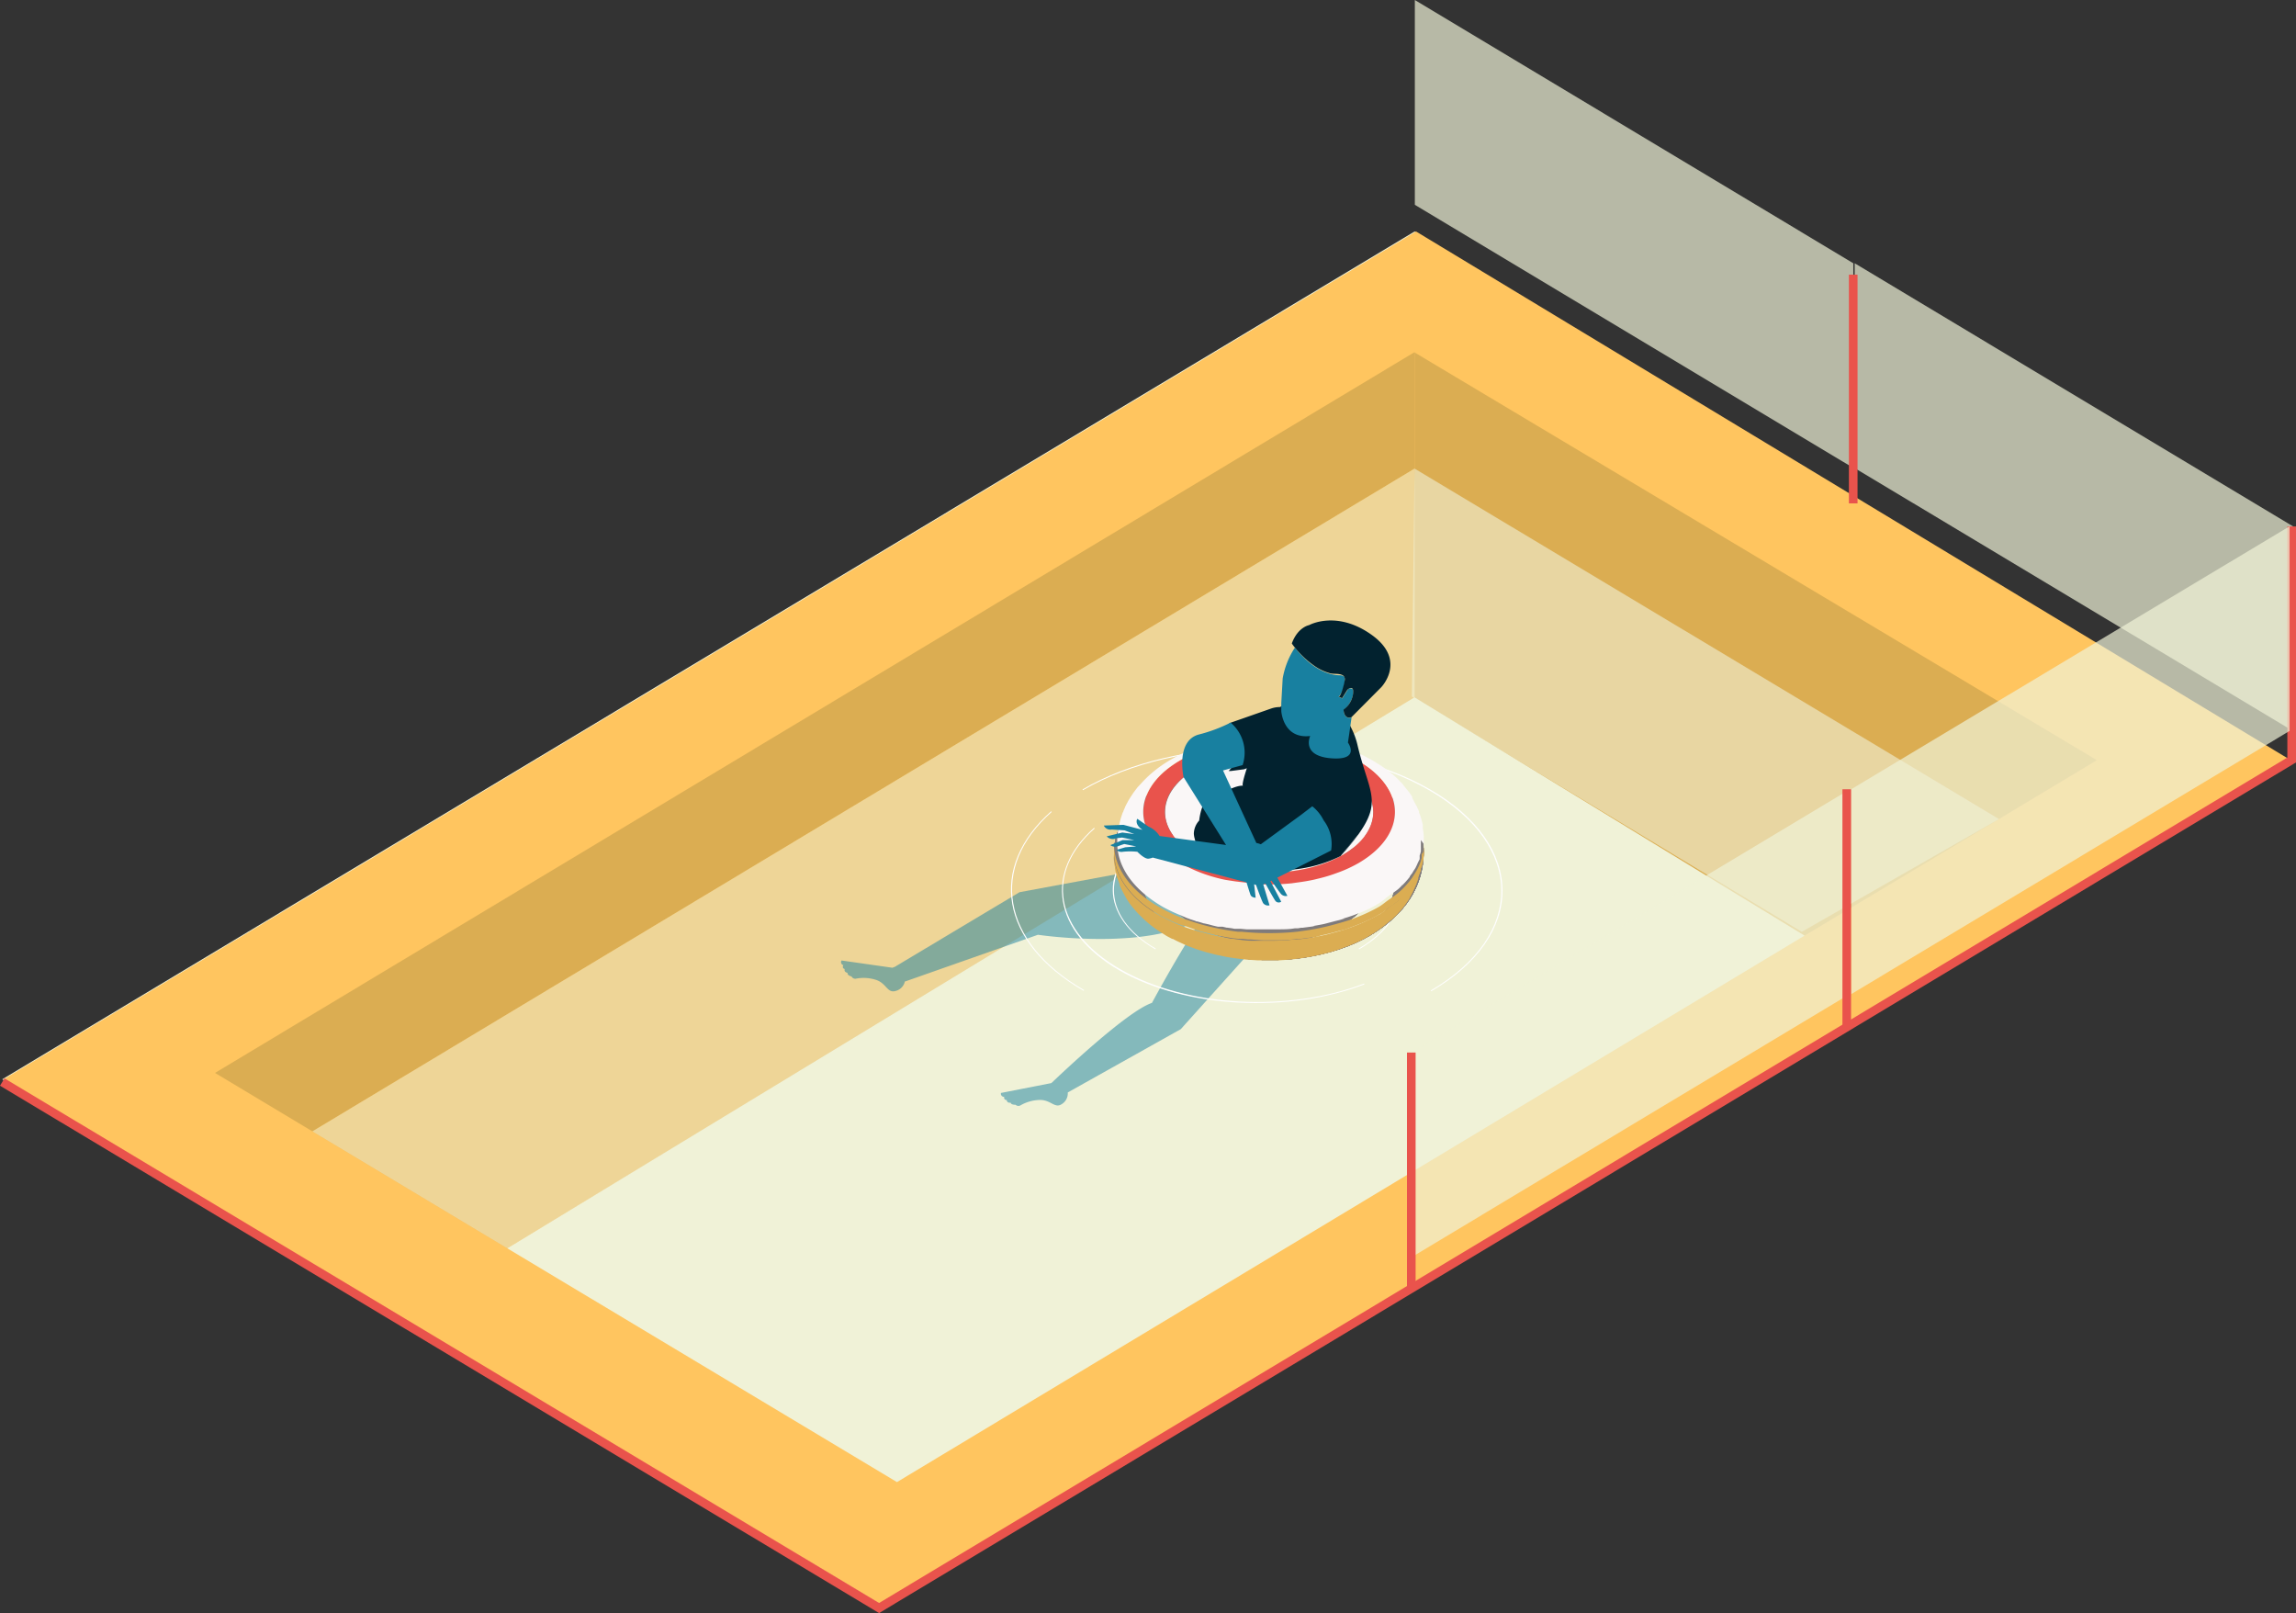 <svg xmlns="http://www.w3.org/2000/svg" xmlns:xlink="http://www.w3.org/1999/xlink" viewBox="0 0 265.96 186.82"><rect x="0" y="0" width="265.96" height="186.82" fill="#333333" stroke="none"/><defs><style>.cls-1{fill:none;}.cls-2,.cls-4{fill:#28cde8;}.cls-13,.cls-3,.cls-33{fill:#1880a0;}.cls-3{opacity:0.14;}.cls-10,.cls-13,.cls-27,.cls-4,.cls-8{opacity:0.5;}.cls-10,.cls-11,.cls-5,.cls-9{fill:#f0f2d7;}.cls-6{fill:#ffc55f;}.cls-7,.cls-8{fill:#dbad52;}.cls-9{opacity:0.6;}.cls-11{opacity:0.7;}.cls-12{fill:#e9534c;}.cls-14{fill:#dcdcdc;stroke:#fff;stroke-miterlimit:10;stroke-width:0.1px;}.cls-15{clip-path:url(#clip-path);}.cls-16{fill:#aba6a6;}.cls-17{fill:#a6a1a1;}.cls-18{fill:#a19c9c;}.cls-19{fill:#9c9898;}.cls-20{fill:#979393;}.cls-21{fill:#928e8e;}.cls-22{fill:#8e8989;}.cls-23{fill:#898585;}.cls-24{fill:#848080;}.cls-25{fill:#7f7b7b;}.cls-26{clip-path:url(#clip-path-2);}.cls-28{clip-path:url(#clip-path-3);}.cls-29{clip-path:url(#clip-path-4);}.cls-30{fill:#b0abab;}.cls-31{fill:#faf7f7;}.cls-32{fill:#02222f;}</style><clipPath id="clip-path"><path class="cls-1" d="M154.07,97.42a15.34,15.34,0,0,0-8.75-1.6c-4,.35-6.6,2-7.08,3h0l0-.23c0,1.3.86,2.61,2.58,3.6,0,2-1.07,4.27-2.38,5-4.74-2.73-4.77-7.17-.06-9.91s12.33-2.71,17.08,0,4.74,7.13,0,9.86-12.35,2.75-17.07,0c1.31-.76,2.37-3,2.38-5a13.55,13.55,0,0,0,12.32,0c1.68-1,2.52-2.25,2.52-3.53l0,.24A4.22,4.22,0,0,0,154.07,97.42Z"/></clipPath><clipPath id="clip-path-2"><path class="cls-1" d="M158.76,108.31c-4,2.42-11.77,4.27-20.21,1.5a16.66,16.66,0,0,1-7-4.54,10.22,10.22,0,0,1-2.5-6.72c0-2.64,1.74-5.28,5.22-7.3,7-4.06,18.33-4,25.36,0,0,2-1.08,4.27-2.38,5-5.71-3.3-14.93-3.31-20.61,0s-5.64,8.65.07,12,14.91,3.3,20.6,0,5.64-8.63-.06-11.92c1.3-.76,2.37-3,2.38-5,3.53,2,5.3,4.71,5.29,7.38C164.88,102.64,162.8,105.89,158.76,108.31Z"/></clipPath><clipPath id="clip-path-3"><path class="cls-2" d="M155.69,98.63l0,.24c-.53-1.08-3.64-3.1-8.79-3.12-4.62,0-8,1.77-8.69,3.06l0-.23c0-1.29.85-2.57,2.54-3.56a13.58,13.58,0,0,1,12.32,0C154.84,96,155.69,97.33,155.69,98.63Z"/></clipPath><clipPath id="clip-path-4"><path class="cls-1" d="M155.69,97.72v.91c0-1.3-.85-2.59-2.56-3.58a13.58,13.58,0,0,0-12.32,0c-1.69,1-2.54,2.27-2.54,3.56v-.91c0-1.29.85-2.58,2.54-3.56a13.58,13.58,0,0,1,12.32,0C154.84,95.12,155.7,96.42,155.69,97.72Z"/></clipPath></defs><title>Asset 17</title><g id="Layer_2" data-name="Layer 2"><g id="windows"><polyline class="cls-3" points="177.32 75.53 178.09 87.64 169.21 101.18 167.13 100.12 172.44 88.62 170.86 80.16"/><polygon class="cls-4" points="231.61 88.09 101.82 165.92 231.57 88.07 231.61 88.09"/><line class="cls-1" x1="163.85" y1="33.94" x2="163.85" y2="33.92"/><line class="cls-1" x1="65.68" y1="126.97" x2="62.36" y2="128.96"/><path class="cls-5" d="M163.86,26.81.26,125l102,61.05L265.46,88.21Zm0,54L56.69,145.36,34.12,131.82l-11.28-6.77,141-84.6,0,0,79,47.34L231.57,94.6,101.82,172.45l106.89-64.53Z"/><polygon class="cls-6" points="265.63 88.21 102.39 186.04 0.43 124.99 164.03 26.81 265.63 88.21"/><polygon class="cls-7" points="163.86 40.82 163.86 54.27 36.19 131.03 24.91 124.26 163.83 40.8 163.86 40.82"/><polygon class="cls-7" points="242.89 88.04 231.55 94.86 209.03 108.36 163.86 81.11 163.86 40.82 242.89 88.04"/><polygon class="cls-8" points="163.86 54.27 163.86 81.11 58.76 144.57 36.19 131.03 163.86 54.27"/><polygon class="cls-5" points="209.03 108.36 103.9 171.65 58.76 144.57 163.85 80.76 209.03 108.36"/><polygon class="cls-9" points="208.71 107.92 163.54 80.67 163.86 54.27 231.55 94.86 208.71 107.92"/><polygon class="cls-10" points="163.86 54.27 163.86 81.11 58.76 144.57 36.19 131.03 163.86 54.27"/><polygon class="cls-11" points="163.89 23.72 163.89 0 214.68 30.49 214.68 54.19 163.89 23.72"/><polygon class="cls-11" points="214.84 54.21 214.84 30.49 265.63 60.97 265.63 84.67 214.84 54.21"/><rect class="cls-12" x="214.17" y="31.81" width="1" height="26.49"/><polygon class="cls-12" points="101.83 186.82 0 125.74 0.52 124.89 101.83 185.65 264.96 87.73 264.96 60.97 265.96 60.97 265.96 88.3 265.71 88.45 101.83 186.82"/><polygon class="cls-11" points="163.48 121.9 163.48 145.62 214.26 115.13 214.26 91.43 163.48 121.9"/><polygon class="cls-11" points="214.43 91.41 214.43 115.14 265.22 84.65 265.22 60.95 214.43 91.41"/><rect class="cls-12" x="162.98" y="121.9" width="1" height="27.34"/><rect class="cls-12" x="213.42" y="91.41" width="1" height="27.69"/><path class="cls-13" d="M140.23,105.47c-5.29,5-20,2.79-20,2.79l-15.44,5.43v.09a1.48,1.48,0,0,1-1.09,1c-.91.23-1-.82-2.12-1.26a4.67,4.67,0,0,0-2.46-.17.47.47,0,0,1-.48-.26c-.56-.14-.46-.42-.46-.42-.47-.1-.33-.44-.33-.44-.37-.1-.16-.45-.16-.45a.36.36,0,0,1-.21-.54l5.89.84.29-.11,14.44-8.64,15.07-2.79Z"/><path class="cls-13" d="M136.78,119.19l-13.09,7.33,0,.08a1.46,1.46,0,0,1-.71,1.28c-.78.51-1.21-.44-2.42-.49a4.66,4.66,0,0,0-2.37.64.48.48,0,0,1-.55-.08c-.57,0-.57-.24-.57-.24-.47.05-.45-.31-.45-.31-.38,0-.3-.37-.3-.37a.36.36,0,0,1-.37-.45l5.83-1.14h0l.09-.08c1-.95,8.66-8.23,11.57-9.21,0,0,3.61-6.74,6.63-11h9.32Z"/><path class="cls-14" d="M121.79,94c-7.24,6.4-5.92,15.12,3.76,20.71C115.81,109.09,114.54,100.41,121.79,94Z"/><path class="cls-14" d="M165.56,91.47c-11.07-6.39-29.15-6.43-40.14,0,11-6.39,29.07-6.43,40.21,0s11.12,16.9.13,23.29C176.75,108.33,176.7,97.9,165.56,91.47Z"/><path class="cls-14" d="M133.85,96.29c-6.51,3.79-6.47,9.87,0,13.61-6.47-3.74-6.58-9.86-.07-13.65s17.08-3.74,23.55,0,6.51,9.91.08,13.65c6.43-3.74,6.39-9.82-.15-13.6S140.28,92.56,133.85,96.29Z"/><path class="cls-14" d="M129.74,112.29c7.71,4.44,19.58,5,28.29,1.67-8.72,3.34-20.66,2.82-28.36-1.63S121,101,126.77,95.91C121,101,122,107.84,129.74,112.29Z"/><g class="cls-15"><path class="cls-16" d="M154.07,97.42a4.8,4.8,0,0,1,1.63,1.4v-.17c0,1.26-.84,2.53-2.52,3.51a13.55,13.55,0,0,1-12.32,0c0,2-1.07,4.27-2.38,5,4.72,2.73,12.36,2.72,17.07,0s4.67-7.14,0-9.86-12.39-2.76-17.08,0-4.68,7.18.06,9.91c1.31-.76,2.37-3,2.38-5-1.72-1-2.59-2.3-2.58-3.6v.15c3.63-3.94,12.09-3.51,15.81-1.31"/><path class="cls-16" d="M140.85,102.18c-1.72-1-2.59-2.3-2.58-3.6v.23h0v0l0-.06.08-.12.12-.15.29-.29.28-.24.8-.54.5-.27.63-.29.62-.23.71-.23.71-.18.75-.16.77-.12.79-.09.8,0,.8,0,.81,0,.8.06.78.08.78.13.74.15.74.2.66.21.68.26.55.25.6.31.39.24.74.57.16.17.24.27.06.08.05.1v0h0v-.24c0,1.28-.84,2.55-2.52,3.53a13.55,13.55,0,0,1-12.32,0c0,2-1.07,4.27-2.38,5,4.72,2.73,12.36,2.72,17.07,0s4.67-7.14,0-9.86-12.39-2.76-17.08,0-4.68,7.18.06,9.91c1.31-.76,2.37-3,2.38-5"/><path class="cls-17" d="M140.85,102.18c-1.72-1-2.59-2.3-2.58-3.6v.23h0v0l0-.06.08-.12.12-.15.29-.29.28-.24.8-.54.5-.27.63-.29.62-.23.71-.23.71-.18.75-.16.77-.12.79-.09.8,0,.8,0,.81,0,.8.06.78.08.78.13.74.15.74.2.66.21.68.26.55.25.6.31.39.24.74.57.16.17.24.27.06.08.05.1v0h0v-.24c0,1.28-.84,2.55-2.52,3.53a13.55,13.55,0,0,1-12.32,0c0,2-1.07,4.27-2.38,5,4.72,2.73,12.36,2.72,17.07,0s4.67-7.14,0-9.86-12.39-2.76-17.08,0-4.68,7.18.06,9.91c1.31-.76,2.37-3,2.38-5"/><path class="cls-18" d="M140.85,102.18c-1.72-1-2.59-2.3-2.58-3.6v.23h0v0l0-.06.08-.12.12-.15.29-.29.28-.24.8-.54.5-.27.63-.29.62-.23.71-.23.71-.18.75-.16.77-.12.79-.09.8,0,.8,0,.81,0,.8.06.78.08.78.13.74.15.74.2.66.21.68.26.55.25.6.31.39.24.74.57.16.17.24.27.06.08.05.1v0h0v-.24c0,1.28-.84,2.55-2.52,3.53a13.55,13.55,0,0,1-12.32,0c0,2-1.07,4.27-2.38,5,4.72,2.73,12.36,2.72,17.07,0s4.67-7.14,0-9.86-12.39-2.76-17.08,0-4.68,7.18.06,9.91c1.31-.76,2.37-3,2.38-5"/><path class="cls-19" d="M140.85,102.18c-1.72-1-2.59-2.3-2.58-3.6v.23h0v0l0-.06.08-.12.12-.15.29-.29.28-.24.8-.54.5-.27.63-.29.62-.23.71-.23.71-.18.75-.16.77-.12.79-.09.8,0,.8,0,.81,0,.8.06.78.08.78.13.74.15.74.2.66.21.68.26.55.25.6.31.39.24.74.57.16.17.24.27.06.08.05.1v0h0v-.24c0,1.28-.84,2.55-2.52,3.53a13.55,13.55,0,0,1-12.32,0c0,2-1.07,4.27-2.38,5,4.72,2.73,12.36,2.72,17.07,0s4.67-7.14,0-9.86-12.39-2.76-17.08,0-4.68,7.18.06,9.91c1.31-.76,2.37-3,2.38-5"/><path class="cls-20" d="M140.85,102.18c-1.72-1-2.59-2.3-2.58-3.6v.23h0v0l0-.06.08-.12.12-.15.29-.29.28-.24.8-.54.5-.27.63-.29.62-.23.71-.23.71-.18.75-.16.77-.12.79-.09.8,0,.8,0,.81,0,.8.06.78.08.78.13.74.15.74.2.66.21.68.26.55.25.6.31.39.24.74.57.16.17.24.27.06.08.05.1v0h0v-.24c0,1.28-.84,2.55-2.52,3.53a13.55,13.55,0,0,1-12.32,0c0,2-1.07,4.27-2.38,5,4.72,2.73,12.36,2.72,17.07,0s4.67-7.14,0-9.86-12.39-2.76-17.08,0-4.68,7.18.06,9.91c1.31-.76,2.37-3,2.38-5"/><path class="cls-21" d="M140.85,102.18c-1.72-1-2.59-2.3-2.58-3.6v.23h0v0l0-.06.08-.12.12-.15.29-.29.28-.24.8-.54.5-.27.63-.29.62-.23.71-.23.71-.18.75-.16.77-.12.79-.09.8,0,.8,0,.81,0,.8.06.78.08.78.13.74.15.74.2.66.21.68.26.55.25.6.31.39.24.74.57.16.17.24.27.06.08.05.1v0h0v-.24c0,1.28-.84,2.55-2.52,3.53a13.55,13.55,0,0,1-12.32,0c0,2-1.07,4.27-2.38,5,4.72,2.73,12.36,2.72,17.07,0s4.67-7.14,0-9.86-12.39-2.76-17.08,0-4.68,7.18.06,9.91c1.31-.76,2.37-3,2.38-5"/><path class="cls-22" d="M140.85,102.18c-1.72-1-2.59-2.3-2.58-3.6v.23h0v0l0-.06.08-.12.12-.15.29-.29.28-.24.8-.54.5-.27.63-.29.62-.23.71-.23.71-.18.75-.16.77-.12.79-.09.8,0,.8,0,.81,0,.8.06.78.08.78.13.74.15.74.2.66.21.68.26.55.25.6.31.39.24.74.57.16.17.24.27.06.08.05.1v0h0v-.24c0,1.28-.84,2.55-2.52,3.53a13.55,13.55,0,0,1-12.32,0c0,2-1.07,4.27-2.38,5,4.72,2.73,12.36,2.72,17.07,0s4.67-7.14,0-9.86-12.39-2.76-17.08,0-4.68,7.18.06,9.91c1.31-.76,2.37-3,2.38-5"/><path class="cls-23" d="M140.85,102.18A4.63,4.63,0,0,1,138.3,99l0-.09v-.13h0v0l0-.06.08-.12.12-.15.29-.29.28-.24.8-.54.5-.27.63-.29.62-.23.71-.23.71-.18.75-.16.77-.12.79-.09.8,0,.8,0,.81,0,.8.06.78.08.78.13.74.15.74.2.66.21.68.26.55.25.6.31.39.24.74.57.16.17.24.27.06.08.05.1v0h0v-.24c0,1.28-.84,2.55-2.52,3.53a13.55,13.55,0,0,1-12.32,0c0,2-1.07,4.27-2.38,5,4.72,2.73,12.36,2.72,17.07,0s4.67-7.14,0-9.86-12.39-2.76-17.08,0-4.68,7.18.06,9.91c1.31-.76,2.37-3,2.38-5"/><path class="cls-24" d="M140.85,102.18a5.11,5.11,0,0,1-2.41-2.58l-.08-.06a.7.7,0,0,1-.12-.73h0v0l0-.06.08-.12.12-.15.29-.29.28-.24.8-.54.5-.27.63-.29.62-.23.71-.23.71-.18.75-.16.77-.12.79-.09.8,0,.8,0,.81,0,.8.06.78.08.78.13.74.15.74.2.66.21.68.26.55.25.6.31.39.24.74.57.16.17.24.27.06.08.05.1v0h0v-.24c0,1.28-.84,2.55-2.52,3.53a13.55,13.55,0,0,1-12.32,0c0,2-1.07,4.27-2.38,5,4.72,2.73,12.36,2.72,17.07,0s4.67-7.14,0-9.86-12.39-2.76-17.08,0-4.68,7.18.06,9.91c1.31-.76,2.37-3,2.38-5"/><path class="cls-25" d="M140.85,102.18a5.64,5.64,0,0,1-2.07-1.88l-.11,0c-.47-.2-.84-.53-.42-1.49l0-.06.07-.11.12-.15.29-.29.28-.24.8-.54.5-.27.63-.29.62-.23.71-.23.71-.18.75-.16.77-.12.79-.09.8,0,.8,0,.81,0,.8.06.78.08.78.13.74.15.74.2.66.21.68.26.55.25.6.31.39.24.74.57.16.17.24.27.06.08.05.1v0h0v-.24c0,1.28-.84,2.55-2.52,3.53a13.55,13.55,0,0,1-12.32,0c0,2-1.07,4.27-2.38,5,4.72,2.73,12.36,2.72,17.07,0s4.67-7.14,0-9.86-12.39-2.76-17.08,0-4.68,7.18.06,9.91c1.31-.76,2.37-3,2.38-5"/></g><g class="cls-26"><path class="cls-16" d="M158.76,108.31c4-2.42,6.12-5.67,6.17-9.66,0-2.67-1.76-5.34-5.29-7.38,0,2-1.08,4.27-2.38,5,5.7,3.29,5.73,8.62.06,11.92s-14.89,3.31-20.6,0-5.76-8.64-.07-12,14.9-3.28,20.61,0c1.3-.76,2.37-3,2.38-5-7-4.06-18.37-4.08-25.36,0-3.48,2-5.21,4.66-5.22,7.3.37,12.45,19.9,15.62,29.7,9.76"/><path class="cls-16" d="M159.64,91.27c-7-4.06-18.37-4.08-25.36,0-3.48,2-5.21,4.66-5.22,7.3l0,.66.09.84.11.65.22.84.23.64.38.87.34.64.61.94.5.64c.31.34.73.78,1.06,1.1l.72.62a16.83,16.83,0,0,0,2,1.34l1,.52c.35.17.83.39,1.19.54l1.08.42c.36.11.84.28,1.2.38l1.16.3,1.21.26,1.21.19c.37,0,.86.11,1.23.14l1.24.08,1.23,0,1.24,0,1.24-.08,1.22-.14,1.22-.19,1.18-.25c.35-.1.83-.21,1.19-.32l1.11-.35,1.17-.45,1-.46c.34-.18.81-.42,1.14-.61l.86-.54a12.39,12.39,0,0,0,1.71-1.33l.6-.58c.3-.33.69-.79,1-1.15l.42-.6.55-1,.28-.61.33-.89.17-.63.17-.86.08-.64,0-.86c0-2.67-1.76-5.34-5.29-7.38,0,2-1.08,4.27-2.38,5,5.7,3.29,5.73,8.62.06,11.92s-14.89,3.31-20.6,0-5.76-8.64-.07-12,14.9-3.28,20.61,0c1.3-.76,2.37-3,2.38-5"/><path class="cls-17" d="M159.64,91.27c-7-4.06-18.37-4.08-25.36,0-3.48,2-5.21,4.66-5.22,7.3l0,.66.09.84.11.65.22.84.23.64.38.87.34.64.61.94.5.64c.31.34.73.78,1.06,1.1l.72.62a16.83,16.83,0,0,0,2,1.34l1,.52c.35.17.83.39,1.19.54l1.08.42c.36.11.84.28,1.2.38l1.16.3,1.21.26,1.21.19c.37,0,.86.11,1.23.14l1.24.08,1.23,0,1.24,0,1.24-.08,1.22-.14,1.22-.19,1.18-.25c.35-.1.83-.21,1.19-.32l1.11-.35,1.17-.45,1-.46c.34-.18.81-.42,1.14-.61l.86-.54a12.39,12.39,0,0,0,1.71-1.33l.6-.58c.3-.33.69-.79,1-1.15l.42-.6.55-1,.28-.61.33-.89.17-.63.17-.86.08-.64,0-.86c0-2.67-1.76-5.34-5.29-7.38,0,2-1.08,4.27-2.38,5,5.7,3.29,5.73,8.62.06,11.92s-14.89,3.31-20.6,0-5.76-8.64-.07-12,14.9-3.28,20.61,0c1.3-.76,2.37-3,2.38-5"/><path class="cls-18" d="M159.64,91.27c-7-4.06-18.37-4.08-25.36,0-3.48,2-5.21,4.66-5.22,7.3l0,.66.09.84.11.65.22.84.23.64.38.87.34.64.61.94.5.64c.31.34.73.78,1.06,1.1l.72.62a16.83,16.83,0,0,0,2,1.34l1,.52c.35.17.83.39,1.19.54l1.08.42c.36.11.84.28,1.2.38l1.16.3,1.21.26,1.21.19c.37,0,.86.11,1.23.14l1.24.08,1.23,0,1.24,0,1.24-.08,1.22-.14,1.22-.19,1.18-.25c.35-.1.83-.21,1.19-.32l1.11-.35,1.17-.45,1-.46c.34-.18.81-.42,1.14-.61l.86-.54a12.39,12.39,0,0,0,1.71-1.33l.6-.58c.3-.33.69-.79,1-1.15l.42-.6.55-1,.28-.61.33-.89.17-.63.17-.86.08-.64,0-.86c0-2.67-1.76-5.34-5.29-7.38,0,2-1.08,4.27-2.38,5,5.7,3.29,5.73,8.62.06,11.92s-14.89,3.31-20.6,0-5.76-8.64-.07-12,14.9-3.28,20.61,0c1.3-.76,2.37-3,2.38-5"/><path class="cls-19" d="M159.64,91.27c-7-4.06-18.37-4.08-25.36,0-3.48,2-5.21,4.66-5.22,7.3l0,.66.09.84.11.65.22.84.23.64.38.87.34.64.61.94.5.64c.31.34.73.78,1.06,1.1l.72.62a16.83,16.83,0,0,0,2,1.34l1,.52c.35.17.83.39,1.19.54l1.08.42c.36.11.84.28,1.2.38l1.16.3,1.21.26,1.21.19c.37,0,.86.11,1.23.14l1.24.08,1.23,0,1.24,0,1.24-.08,1.22-.14,1.22-.19,1.18-.25c.35-.1.83-.21,1.19-.32l1.11-.35,1.17-.45,1-.46c.34-.18.81-.42,1.14-.61l.86-.54a12.39,12.39,0,0,0,1.71-1.33l.6-.58c.3-.33.69-.79,1-1.15l.42-.6.55-1,.28-.61.33-.89.17-.63.17-.86.08-.64,0-.86c0-2.67-1.76-5.34-5.29-7.38,0,2-1.08,4.27-2.38,5,5.7,3.29,5.73,8.62.06,11.92s-14.89,3.31-20.6,0-5.76-8.64-.07-12,14.9-3.28,20.61,0c1.3-.76,2.37-3,2.38-5"/><path class="cls-20" d="M159.64,91.27c-7-4.06-18.37-4.08-25.36,0-3.48,2-5.21,4.66-5.22,7.3l0,.66.09.84.11.65.22.84.23.64.38.87.34.64.61.94.5.64c.31.34.73.78,1.06,1.1l.72.62a16.83,16.83,0,0,0,2,1.34l1,.52c.35.17.83.39,1.19.54l1.08.42c.36.11.84.28,1.2.38l1.16.3,1.21.26,1.21.19c.37,0,.86.11,1.23.14l1.24.08,1.23,0,1.24,0,1.24-.08,1.22-.14,1.22-.19,1.18-.25c.35-.1.83-.21,1.19-.32l1.11-.35,1.17-.45,1-.46c.34-.18.81-.42,1.14-.61l.86-.54a12.39,12.39,0,0,0,1.71-1.33l.6-.58c.3-.33.69-.79,1-1.15l.42-.6.55-1,.28-.61.33-.89.17-.63.17-.86.08-.64,0-.86c0-2.67-1.76-5.34-5.29-7.38,0,2-1.08,4.27-2.38,5,5.7,3.29,5.73,8.62.06,11.92s-14.89,3.31-20.6,0-5.76-8.64-.07-12,14.9-3.28,20.61,0c1.3-.76,2.37-3,2.38-5"/><path class="cls-21" d="M159.64,91.27c-7-4.06-18.37-4.08-25.36,0-3.48,2-5.21,4.66-5.22,7.3l0,.66.09.84.11.65.22.84.23.64.38.87.34.64.61.94.5.64c.31.34.73.78,1.06,1.1l.72.62a16.83,16.83,0,0,0,2,1.34l1,.52c.35.17.83.39,1.19.54l1.08.42c.36.11.84.28,1.2.38l1.16.3,1.21.26,1.21.19c.37,0,.86.11,1.23.14l1.24.08,1.23,0,1.24,0,1.24-.08,1.22-.14,1.22-.19,1.18-.25c.35-.1.83-.21,1.19-.32l1.11-.35,1.17-.45,1-.46c.34-.18.81-.42,1.14-.61l.86-.54a12.39,12.39,0,0,0,1.71-1.33l.6-.58c.3-.33.69-.79,1-1.15l.42-.6.55-1,.28-.61.33-.89.17-.63.17-.86.08-.64,0-.86c0-2.67-1.76-5.34-5.29-7.38,0,2-1.08,4.27-2.38,5,5.7,3.29,5.73,8.62.06,11.92s-14.89,3.31-20.6,0-5.76-8.64-.07-12,14.9-3.28,20.61,0c1.3-.76,2.37-3,2.38-5"/><path class="cls-22" d="M159.64,91.27c-7-4.06-18.37-4.08-25.36,0-3.48,2-5.21,4.66-5.22,7.3l0,.66.09.84.11.65.22.84.23.64.38.87.34.64.61.94.5.64c.31.34.73.78,1.06,1.1l.72.62a16.83,16.83,0,0,0,2,1.34l1,.52c.35.17.83.39,1.19.54l1.08.42c.36.11.84.28,1.2.38l1.16.3,1.21.26,1.21.19c.37,0,.86.11,1.23.14l1.24.08,1.23,0,1.24,0,1.24-.08,1.22-.14,1.22-.19,1.18-.25c.35-.1.83-.21,1.19-.32l1.11-.35,1.17-.45,1-.46c.34-.18.81-.42,1.14-.61l.86-.54a12.39,12.39,0,0,0,1.71-1.33l.6-.58c.3-.33.69-.79,1-1.15l.42-.6.55-1,.28-.61.33-.89.17-.63.17-.86.08-.64,0-.86c0-2.67-1.76-5.34-5.29-7.38,0,2-1.08,4.27-2.38,5,5.7,3.29,5.73,8.62.06,11.92s-14.89,3.31-20.6,0-5.76-8.64-.07-12,14.9-3.28,20.61,0c1.3-.76,2.37-3,2.38-5"/><path class="cls-23" d="M159.64,91.27c-7-4.06-18.37-4.08-25.36,0-3.48,2-5.21,4.66-5.22,7.3l0,.66.09.84.11.65.22.84.23.64.38.87.34.64.61.94.5.64c.31.34.73.78,1.06,1.1l.72.62a16.83,16.83,0,0,0,2,1.34l1,.52c.35.17.83.39,1.19.54l1.08.42c.36.11.84.28,1.2.38l1.16.3,1.21.26,1.21.19c.37,0,.86.11,1.23.14l1.24.08,1.23,0,1.24,0,1.24-.08,1.22-.14,1.22-.19,1.18-.25c.35-.1.83-.21,1.19-.32l1.11-.35,1.17-.45,1-.46c.34-.18.81-.42,1.14-.61l.86-.54a12.39,12.39,0,0,0,1.71-1.33l.6-.58c.3-.33.69-.79,1-1.15l.42-.6.55-1,.28-.61.33-.89.17-.63.17-.86.05-.3a9.35,9.35,0,0,0,0-2.12c-.35-2.36-2.1-4.66-5.22-6.46,0,2-1.08,4.27-2.38,5,5.7,3.29,5.73,8.62.06,11.92s-14.89,3.31-20.6,0-5.76-8.64-.07-12,14.9-3.28,20.61,0c1.3-.76,2.37-3,2.38-5"/><path class="cls-24" d="M159.64,91.27c-7-4.06-18.37-4.08-25.36,0-3.48,2-5.21,4.66-5.22,7.3l0,.66.09.84.11.65.22.84.23.64.38.87.34.64.61.94.5.64c.31.34.73.78,1.06,1.1l.72.62a16.83,16.83,0,0,0,2,1.34l1,.52c.35.17.83.39,1.19.54l1.08.42c.36.11.84.28,1.2.38l1.16.3,1.21.26,1.21.19c.37,0,.86.11,1.23.14l1.24.08,1.23,0,1.24,0,1.24-.08,1.22-.14,1.22-.19,1.18-.25c.35-.1.83-.21,1.19-.32l1.11-.35,1.17-.45,1-.46c.34-.18.81-.42,1.14-.61l.86-.54a12.39,12.39,0,0,0,1.71-1.33l.6-.58c.3-.33.69-.79,1-1.15l.42-.6.55-1,.28-.61.33-.89.08-.29a9.18,9.18,0,0,0,0-4.79,10.44,10.44,0,0,0-4.93-5.29c0,2-1.08,4.27-2.38,5,5.7,3.29,5.73,8.62.06,11.92s-14.89,3.31-20.6,0-5.76-8.64-.07-12,14.9-3.28,20.61,0c1.3-.76,2.37-3,2.38-5"/><path class="cls-25" d="M159.64,91.27c-7-4.06-18.37-4.08-25.36,0-3.48,2-5.21,4.66-5.22,7.3l0,.66.09.84.11.65.22.84.23.64.38.87.34.64.61.94.5.64c.31.34.73.78,1.06,1.1l.72.62a16.83,16.83,0,0,0,2,1.34l1,.52c.35.17.83.39,1.19.54l1.08.42c.36.11.84.28,1.2.38l1.16.3,1.21.26,1.21.19c.37,0,.86.11,1.23.14l1.24.08,1.23,0,1.24,0,1.24-.08,1.22-.14,1.22-.19,1.18-.25c.35-.1.83-.21,1.19-.32l1.11-.35,1.17-.45,1-.46c.34-.18.81-.42,1.14-.61l.86-.54a12.39,12.39,0,0,0,1.71-1.33l.6-.58c.3-.33.69-.79,1-1.15l.42-.6.49-.85.2-.42a9.3,9.3,0,0,0-.11-7.7,11.89,11.89,0,0,0-4.25-3.87c0,2-1.08,4.27-2.38,5,5.7,3.29,5.73,8.62.06,11.92s-14.89,3.31-20.6,0-5.76-8.64-.07-12,14.9-3.28,20.61,0c1.3-.76,2.37-3,2.38-5"/></g><g class="cls-27"><path class="cls-2" d="M155.69,98.63l0,.24c-.53-1.08-3.64-3.1-8.79-3.12-4.62,0-8,1.77-8.69,3.06l0-.23c0-1.29.85-2.57,2.54-3.56a13.58,13.58,0,0,1,12.32,0C154.84,96,155.69,97.33,155.69,98.63Z"/><g class="cls-28"><path class="cls-2" d="M155.69,98.63l0,.23c-2.52-4.1-15.09-4.15-17.47-.07l0-.21c0-1.29.85-2.57,2.54-3.56a13.58,13.58,0,0,1,12.32,0c1.71,1,2.56,2.28,2.56,3.58"/><path class="cls-2" d="M140.72,95.07c.38-.2.72-.34,2-.87a13.78,13.78,0,0,1,10.44.85c1.71,1,2.56,2.28,2.56,3.58v.24h0v0l0-.06-.08-.12-.12-.14-.28-.3-.28-.24-.85-.57-.51-.27-.64-.29-.63-.24-.71-.23-.72-.19L150.1,96l-.77-.12-.79-.09-.8-.06-.81,0-.8,0-.8,0-.78.09-.78.12-.73.15-.73.19-.65.21-.68.25-.54.25-.59.31-.38.24-.7.54-.17.16-.24.28-.05.08-.06.1v0h0v-.23c0-1.27.82-2.53,2.45-3.51"/><path class="cls-2" d="M139.6,95.9a26,26,0,0,1,4.72-2.11,13.54,13.54,0,0,1,8.81,1.26c1.71,1,2.56,2.28,2.56,3.58v.24h0v0l0-.06-.08-.12-.12-.14-.28-.3-.28-.24-.85-.57-.51-.27-.64-.29-.63-.24-.71-.23-.72-.19L150.1,96l-.77-.12-.79-.09-.8-.06-.81,0-.8,0-.8,0-.78.09-.78.12-.73.15-.73.19-.65.21-.68.25-.54.25-.59.31-.38.24-.7.54-.17.16-.24.28-.05.08-.06.1v0h0v-.23a3.67,3.67,0,0,1,1.33-2.68"/><path class="cls-2" d="M139.05,96.49s1.43-1.32,6.39-2.86a13.25,13.25,0,0,1,7.69,1.42c1.71,1,2.56,2.28,2.56,3.58v.24h0v0l0-.06-.08-.12-.12-.14-.28-.3-.28-.24-.85-.57-.51-.27-.64-.29-.63-.24-.71-.23-.72-.19L150.1,96l-.77-.12-.79-.09-.8-.06-.81,0-.8,0-.8,0-.78.09-.78.12-.73.15-.73.19-.65.21-.68.25-.54.25-.59.31-.38.24-.7.54-.17.16-.24.28-.05.08-.06.1v0h0v-.23a3.38,3.38,0,0,1,.78-2.09"/><path class="cls-2" d="M138.7,97c1.14-1.39,5.09-2.63,7.7-3.44a12.87,12.87,0,0,1,6.73,1.48c1.71,1,2.56,2.28,2.56,3.58v.24h0v0l0-.06-.08-.12-.12-.14-.28-.3-.28-.24-.85-.57-.51-.27-.64-.29-.63-.24-.71-.23-.72-.19L150.1,96l-.77-.12-.79-.09-.8-.06-.81,0-.8,0-.8,0-.78.09-.78.12-.73.15-.73.19-.65.21-.68.25-.54.25-.59.31-.38.24-.7.54-.17.16-.24.28-.05.08-.06.1v0h0v-.23A3.15,3.15,0,0,1,138.7,97"/><path class="cls-2" d="M138.47,97.51c1-1.68,5.34-2.94,8.83-4a12.6,12.6,0,0,1,5.83,1.49c1.71,1,2.56,2.28,2.56,3.58v.24h0v0l0-.06-.08-.12-.12-.14-.28-.3-.28-.24-.85-.57-.51-.27-.64-.29-.63-.24-.71-.23-.72-.19L150.1,96l-.77-.12-.79-.09-.8-.06-.81,0-.8,0-.8,0-.78.09-.78.12-.73.15-.73.19-.65.21-.68.25-.54.25-.59.31-.38.24-.7.54-.17.16-.24.28-.05.08-.06.1v0h0v-.23a3.07,3.07,0,0,1,.2-1.07"/><path class="cls-2" d="M138.33,98c.72-2,5.77-3.32,9.82-4.39a12.11,12.11,0,0,1,5,1.44c1.71,1,2.56,2.28,2.56,3.58v.24h0v0l0-.06-.08-.12-.12-.14-.28-.3-.28-.24-.85-.57-.51-.27-.64-.29-.63-.24-.71-.23-.72-.19L150.1,96l-.77-.12-.79-.09-.8-.06-.81,0-.8,0-.8,0-.78.09-.78.12-.73.15-.73.19-.65.21-.68.25-.54.25-.59.31-.38.24-.7.54-.17.16-.24.28-.05.08-.06.1v0h0v-.23l.06-.58"/><path class="cls-2" d="M138.27,98.5c.2-2.19,5.08-3.4,10.74-4.8a11.83,11.83,0,0,1,4.12,1.35c1.71,1,2.56,2.28,2.56,3.58v.24h0v0l0-.06-.08-.12-.12-.14-.28-.3-.28-.24-.85-.57-.51-.27-.64-.29-.63-.24-.71-.23-.72-.19L150.1,96l-.77-.12-.79-.09-.8-.06-.81,0-.8,0-.8,0-.78.09-.78.12-.73.15-.73.19-.65.21-.68.25-.54.25-.59.31-.38.24-.7.54-.17.16-.24.28-.05.08-.06.1v0h0V98.5"/><path class="cls-2" d="M138.31,98.51c.86-2.23,3.56-2.84,11.57-4.65a11,11,0,0,1,3.25,1.19c1.71,1,2.56,2.28,2.56,3.58v.24h0v0l0-.06-.08-.12-.12-.14-.28-.3-.28-.24-.85-.57-.51-.27-.64-.29-.63-.24-.71-.23-.72-.19L150.1,96l-.77-.12-.79-.09-.8-.06-.81,0-.8,0-.8,0-.78.09-.78.12-.73.15-.73.19-.65.21-.68.25-.54.25-.59.31-.38.24-.7.54-.17.16-.24.28-.05.08-.06.1v0h0v-.08l0-.18,0,0"/><path class="cls-2" d="M138.29,98.67c1.08-2.37,3.05-2.76,12.51-4.59a10.11,10.11,0,0,1,2.33,1c1.71,1,2.56,2.28,2.56,3.58v.24h0v0l0-.06-.08-.12-.12-.14-.28-.3-.28-.24-.85-.57-.51-.27-.64-.29-.63-.24-.71-.23-.72-.19L150.1,96l-.77-.12-.79-.09-.8-.06-.81,0-.8,0-.8,0-.78.09-.78.12-.73.15-.73.19-.65.21-.68.25-.54.25-.59.31-.38.24-.7.54-.17.16-.24.28-.05.08-.06.1v0h0l0-.14"/><path class="cls-2" d="M138.37,98.58c1.09-1.56,3.45-2.42,4.42-2.72,3-.91,6.06-.85,9.06-1.42a8.87,8.87,0,0,1,1.28.61c1.71,1,2.56,2.28,2.56,3.58v.24h0v0l0-.06-.08-.12-.12-.14-.28-.3-.28-.24-.85-.57-.51-.27-.64-.29-.63-.24-.71-.23-.72-.19L150.1,96l-.77-.12-.79-.09-.8-.06-.81,0-.8,0-.8,0-.78.09-.78.12-.73.15-.73.19-.65.21-.68.25-.54.25-.59.31-.38.24-.7.54-.17.16-.24.28-.05.08-.06.09.12-.2"/></g></g><g class="cls-29"><path class="cls-25" d="M155.69,97.72v.91c0-1.3-.85-2.59-2.56-3.58a10.62,10.62,0,0,0-1.27-.61v-.91a8.75,8.75,0,0,1,1.27.61c1.71,1,2.57,2.28,2.56,3.58"/><path class="cls-24" d="M151.86,93.53v.91a9.6,9.6,0,0,0-1.07-.36v-.91a9.6,9.6,0,0,1,1.07.36"/><path class="cls-23" d="M150.79,93.17v.91c-.3-.09-.61-.16-.92-.23v-.91c.31.07.61.14.91.23"/><polyline class="cls-22" points="149.88 92.94 149.87 93.86 149 93.7 149.01 92.79 149.88 92.94"/><polyline class="cls-21" points="149.01 92.79 149 93.7 148.15 93.61 148.16 92.69 149.01 92.79"/><polyline class="cls-20" points="148.16 92.69 148.15 93.61 147.29 93.56 147.3 92.65 148.16 92.69"/><polyline class="cls-19" points="147.3 92.65 147.29 93.56 146.4 93.57 146.41 92.65 147.3 92.65"/><path class="cls-18" d="M146.41,92.65v.92q-.48,0-1,.06v-.91c.32,0,.64-.06,1-.07"/><path class="cls-17" d="M145.44,92.72v.91c-.37,0-.74.09-1.1.15v-.91c.36-.06.73-.12,1.1-.15"/><path class="cls-16" d="M144.34,92.87v.91a13.55,13.55,0,0,0-1.64.41v-.91a12.68,12.68,0,0,1,1.64-.41"/><path class="cls-30" d="M142.7,93.28v.91a9.82,9.82,0,0,0-1.89.83l-.11.07v-.92l.1-.06a10.1,10.1,0,0,1,1.89-.83"/><path class="cls-16" d="M140.71,94.17v.92a6.94,6.94,0,0,0-1.11.82V95a6.66,6.66,0,0,1,1.11-.82"/><polyline class="cls-17" points="139.6 94.99 139.59 95.91 139.05 96.49 139.06 95.58 139.6 94.99"/><polyline class="cls-18" points="139.06 95.58 139.05 96.49 138.7 97.01 138.7 96.1 139.06 95.58"/><polyline class="cls-19" points="138.7 96.1 138.7 97.01 138.47 97.51 138.47 96.59 138.7 96.1"/><polyline class="cls-20" points="138.47 96.59 138.47 97.51 138.33 98 138.33 97.09 138.47 96.59"/><polyline class="cls-21" points="138.33 97.09 138.33 98 138.27 98.5 138.27 97.59 138.33 97.09"/><polyline class="cls-22" points="138.27 97.59 138.27 98.5 138.27 98.58 138.27 97.67 138.27 97.59"/></g><path class="cls-31" d="M155.51,89.1a17,17,0,0,0-7.19-2l-.53,0c-.5,0-1,0-1.49,0s-.78,0-1.17.06-.76.08-1.14.14-.79.12-1.2.2-.93.24-1.38.38l-.21.06-.57.17h0a10.44,10.44,0,0,0-1,.41l-.67.31c-.16.09-.35.16-.51.25s-.18.13-.28.19a10.08,10.08,0,0,0-1.1.79c-.16.14-.3.28-.45.43s-.32.34-.46.51c-2.16,2.61-1.41,5.83,2.34,8,4.72,2.73,12.36,2.72,17.07,0S160.23,91.83,155.51,89.1ZM143,93.22a13.75,13.75,0,0,1,1.95-.4c.31,0,.63-.07,1-.1a14.93,14.93,0,0,1,1.64,0l.3,0a12,12,0,0,1,1.8.24l.27,0,.29,0,.28.06.17,0,.08,0a11,11,0,0,1,2.44,1,4.44,4.44,0,0,1,2.54,3.4l-.09.1a3.66,3.66,0,0,1-.73.75h0l-.25.15a8.39,8.39,0,0,1-1,.61c-.29.14-.64.26-1,.39s-.47.19-.74.27-.82.21-1.24.3c-.23,0-.46.11-.7.15l-.22,0c-.34.06-.7.07-1.05.11s-.6.06-.91.07l-.62,0h-.6l-1-.06c-.37,0-.73-.06-1.11-.12l-.39-.08a7.43,7.43,0,0,1-.79-.17c-.38-.08-.76-.17-1.14-.29a14,14,0,0,1-2-.81l-.14-.06a.2.2,0,0,1-.08,0,5.21,5.21,0,0,1-1-.68l0,0-.07-.06c-.14-.13-.25-.25-.36-.37s-.09-.15-.14-.22a3.16,3.16,0,0,1,.26-1.07s0,0,0,0a.59.59,0,0,0,0-.08l.16-.27a4.09,4.09,0,0,1,.72-.93c.06-.07.11-.14.18-.21s.31-.22.47-.34a7,7,0,0,1,.66-.47A10.9,10.9,0,0,1,143,93.22Zm-3.05,5.68Z"/><path class="cls-7" d="M164.93,98.65a6,6,0,0,1-.28,1.66c0,.16-.11.32-.16.48l-.09.22a2.53,2.53,0,0,1-.12.23,7.25,7.25,0,0,1-.51,1c-.08.12-.14.25-.23.37s-.36.4-.53.6a11.56,11.56,0,0,1-1,1.05l-.07.06a10.74,10.74,0,0,1-.89.64,14.13,14.13,0,0,1-1.35,1l-.05,0a21.38,21.38,0,0,1-5.22,2.07c-.33.09-.64.19-1,.26-.85.19-1.73.34-2.61.45l-.58.08c-.34,0-.68,0-1,.06-.81.06-1.63.08-2.45.07-.43,0-.87,0-1.3,0-.16,0-.33,0-.49,0-.75,0-1.48-.13-2.21-.23-.27,0-.54-.07-.8-.12-.87-.15-1.71-.35-2.55-.58l-.56-.14-.31-.09-.22-.07-.28-.08-.23-.07a19.74,19.74,0,0,1-3.53-1.55c-3.54-2-5.31-4.72-5.3-7.4l0,.85.08.65.08.43a.59.59,0,0,1,0,.13l.06.3.17.63.3.81s0,.08,0,.12l.27.58.54,1,.06.09.09.14.26.38c.28.36.67.82,1,1.16l.59.58a13.34,13.34,0,0,0,1.82,1.42l.86.54.59.31.08,0,.48.25,1,.46c.2.09.45.18.69.27l.33.12.14.06,1.12.35,1.19.31,1.18.25c.37.07.86.14,1.22.19l1.22.14,1.24.08,1.23,0,.79,0h.45l1.24-.08,1.23-.14,1.21-.19,1.21-.26a19.32,19.32,0,0,0,2.75-.84,15.88,15.88,0,0,0,5.36-3.16l.06,0a1.54,1.54,0,0,0,.12-.13l.24-.23.15-.13.07-.08c.25-.27.49-.53.71-.81l0,0,.24-.3h0l.56-.82,0-.06c.06-.1.12-.2.17-.3h0a.6.6,0,0,1,.06-.11l.08-.15,0,0,.08-.15.14-.32c.05-.11.1-.21.14-.32l.1-.22.23-.64v-.06l0-.06,0,0,.2-.75.12-.65v-.09l0-.1a.43.43,0,0,1,0,.05l.08-.7,0-.5s0,0,0,0Z"/><path class="cls-12" d="M157.28,88.08c-5.71-3.3-14.93-3.31-20.6,0s-5.65,8.65.06,12,14.91,3.3,20.61,0S163,91.37,157.28,88.08ZM155.56,99c-4.71,2.74-12.35,2.75-17.07,0s-4.77-7.17-.05-9.91,12.33-2.71,17.07,0S160.26,96.24,155.56,99Z"/><path class="cls-7" d="M164.62,99.58c0,.07,0,.13-.05.2a7.3,7.3,0,0,1-.86,1.66c-.06.1-.12.2-.19.3a10.32,10.32,0,0,1-1.43,1.56,13.07,13.07,0,0,1-1.27.94c-.37.26-.68.54-1.1.79a19.33,19.33,0,0,1-2.51,1.19l-.7.27c-.55.19-1.12.35-1.69.51s-1.18.32-1.8.45-1.42.28-2.15.37l-.55.08c-1,.11-2,.16-3,.17h-.48c-1,0-2-.06-3-.16l-.44,0c-1-.12-1.94-.29-2.88-.5l-.52-.12a24.62,24.62,0,0,1-2.48-.76c-.15,0-.3-.09-.44-.15a20.25,20.25,0,0,1-2.74-1.29c-3.53-2-5.31-4.72-5.3-7.4v.91c0,2.68,1.76,5.36,5.3,7.4A19.37,19.37,0,0,0,137,107.2l.15,0c.14.06.29.1.43.15.53.19,1.05.39,1.6.54l.89.22.51.13.47.11c.58.12,1.17.22,1.77.31l.64.07.44,0,.66.07c.58,0,1.17.08,1.76.1h1.83c.66,0,1.32-.07,2-.13l.24,0,.54-.07c.51-.07,1-.12,1.51-.21.22,0,.43-.12.65-.17.62-.12,1.21-.28,1.8-.44.31-.09.64-.14.94-.24s.5-.19.75-.28.47-.17.7-.27a18.11,18.11,0,0,0,2.51-1.19l.22-.13c.33-.2.57-.43.88-.65a14.42,14.42,0,0,0,1.27-.94l.12-.09a10.25,10.25,0,0,0,1.11-1.2,2.31,2.31,0,0,0,.19-.28c.07-.1.14-.19.2-.29s.24-.33.34-.5a7.83,7.83,0,0,0,.47-1l0-.15c0-.07,0-.13.05-.19a5.46,5.46,0,0,0,.19-.66,6,6,0,0,0,.12-1V97.74A5.87,5.87,0,0,1,164.62,99.58Z"/><polygon class="cls-31" points="159.07 88.2 158.72 87.99 159.4 88.41 159.07 88.2"/><path class="cls-31" d="M164.93,97.74v-.08h0v0l0-.62,0-.15a8.7,8.7,0,0,0-.12-.95c0,.06,0,.12,0,.18l0-.3c0-.06,0-.13,0-.19V95.5l-.17-.64-.1-.33-.17-.45,0-.1v0l-.1-.24-.16-.35-.28-.51a2.12,2.12,0,0,0-.11-.21l-.13-.25,0-.06a.18.18,0,0,1,0-.07l-.31-.47-.16-.19-.31-.39,0,0-.18-.23-.23-.29-.58-.59a15,15,0,0,0-2-1.55l-.85-.52h0c-.33-.19-.78-.42-1.12-.6l-.29-.13c-7.84-3.75-19.87-2.71-25.33,3.36l-.47.5-.24.32-.16.21-.08.11-.08.12c-.15.23-.29.44-.42.66l-.09.14-.1.2c-.07.13-.15.27-.21.4l0,0-.24.56c0,.08-.08.17-.11.25l0,0-.21.64-.21.84-.11.65-.08.69,0,.66c0,2.68,1.77,5.36,5.3,7.4a18.27,18.27,0,0,0,2.13,1l.14.07h0l.18.07.13.06,0,0,.16.07.2.07.15.06.24.08.34.11.22.09s.05,0,.08,0l.46.13.31.1h0l.06,0,.45.1.52.14.29.07.3.07.17,0,.09,0h.07l.22,0,.47.11h.09l.51.07.3.06.12,0h0l.25,0,.35,0h0l.65.06.16,0,.28,0h.09l.42,0,.73,0,.36,0h.22l-.08,0h1.08c.12,0,.23,0,.34,0H148c.68,0,1.36,0,2-.12h0l.16,0,.19,0,.37-.06.17,0c.48-.07,1-.12,1.43-.2h-.22c.44-.08.88-.15,1.32-.25l1-.26c.44-.12.89-.21,1.32-.35-.18,0-.35.07-.53.11.64-.19,1.28-.38,1.88-.62a13.6,13.6,0,0,0,2.58-1.22h0c.34-.2.58-.42.88-.63,0,0,0,0-.06,0,.2-.13.38-.27.57-.41s.66-.44.93-.67.31-.35.48-.53l-.11.16-.2.22a10.86,10.86,0,0,0,1.14-1.24l0,0,0-.06c.06-.07.1-.14.15-.21v0a1.49,1.49,0,0,0,.12-.14l.11-.19c.1-.17.22-.33.31-.49v0s0,0,0,0,.05-.12.08-.17.12-.27.18-.4l.2-.4h0a.83.83,0,0,1,0-.15l0-.09a1.1,1.1,0,0,1,0-.16c0-.08.06-.17.08-.26l.06-.24s0-.1,0-.15,0,0,0,0v-.08a2.45,2.45,0,0,0,0-.27l0-.3v-.12c0-.13,0-.26,0-.38v0Zm-28.25-9.68c5.67-3.29,14.89-3.28,20.6,0s5.73,8.58.12,11.88l-.09.05a15,15,0,0,1-2.14,1l-.33.12a17.15,17.15,0,0,1-2.07.63l-.53.13c-.67.15-1.36.26-2.06.35l-.56.08c-.81.08-1.63.13-2.45.13H147c-.39,0-.79,0-1.18-.07-.88-.07-1.81-.17-2.78-.29-.49-.08-1-.14-1.47-.25h0a17.89,17.89,0,0,1-4.83-1.85C131,96.71,131,91.37,136.68,88.06Zm28.25,9.6v0h0Z"/><path class="cls-32" d="M157.28,96.73c-.51.7-1.15,1.5-2,2.43Z"/><path class="cls-32" d="M157.22,95.63a3.64,3.64,0,0,1-.47.28l-6,3a4.54,4.54,0,0,0-.88-3.55,4.79,4.79,0,0,0-1.39-1.58l4.87-3.55a3.32,3.32,0,0,1,3.91,5.36Z"/><path class="cls-32" d="M144.14,89.09l-1.54.2-.28,0a4.22,4.22,0,0,0,.86-4.56,2.05,2.05,0,0,0-.83-1l.11,0,1.24-.43,3.51-1.23a3.21,3.21,0,0,1,1.7-.12,6.19,6.19,0,0,1,2.79,1,3.51,3.51,0,0,0-1-.13c-3.77,0-4.37,4.63-4.75,5.57,1.4,0-1.74.62-1.76.67Z"/><path class="cls-32" d="M157.34,96.65h0l-.06.07-2,2.43a0,0,0,0,1,0,0,15.78,15.78,0,0,1-7.48,1.62c-3.8,0-7.08-1-8.6-2.42a2.49,2.49,0,0,1-.91-1.81,2.33,2.33,0,0,1,.62-1.51,6.87,6.87,0,0,1,.47-1.86S142.71,90.87,144,91c-.3,0,.67-2.82,1.27-4.4h0a.39.39,0,0,1,.05-.13c.38-1,2.69-6.13,6.45-6.11a3.54,3.54,0,0,1,1.06.13,11.52,11.52,0,0,1,1.35.93,8.78,8.78,0,0,1,3.07,4.88C158.52,91.69,160.18,92.69,157.34,96.65Z"/><path class="cls-33" d="M154.17,87.82c-3.49-.29-2.4-2.58-2.4-2.58-3.16.37-3.35-2.89-3.35-2.89l0-.46,0-.47.16-2.83A9.44,9.44,0,0,1,150,75c.76,1,2.7,3.14,5.17,3.21a.81.81,0,0,1,.57.19,3,3,0,0,1-.68,2.3l.42.19.7-1.11a.47.47,0,0,1,.46,0c.39.26-.15,1.89-1,2.42,0,0,0,1.19.92.88L156.29,85l-.15,1S157.66,88.1,154.17,87.82Z"/><path class="cls-32" d="M160,79.59l-3.45,3.47c-.89.31-.92-.88-.92-.88a2.59,2.59,0,0,0,1-1.37c.09-.25.35-1.36-.32-1.09A.66.66,0,0,0,156,80l-.54.86-.42-.19c.29.13.74-1.75.74-2,0-.8-1.18-.55-1.69-.69a5.9,5.9,0,0,1-1.83-.86A10.77,10.77,0,0,1,150,75a4,4,0,0,1-.36-.48c.69-1.89,2-2.12,2-2.12s3.2-1.79,7.28,1.15S160,79.59,160,79.59Z"/><path class="cls-33" d="M154.19,98.5l-.75.38-6.58,3.32-.28.13a1.65,1.65,0,0,1-1.21.12l-11.84-3.13a1.79,1.79,0,0,1-.53.13c-.49,0-1.25-.8-1.25-.8a7.91,7.91,0,0,0-1.7,0,.79.79,0,0,1-.71-.22l1-.3,1.28-.1-1.38-.28a7.71,7.71,0,0,0-.74.26.94.94,0,0,1-.88-.13l1.41-.58,1.37,0-1.42-.3-.68.08a.93.93,0,0,1-1.1-.22l1.81-.44,1.38.18-1.12-.43-1.49-.1a.84.84,0,0,1-.92-.46l2.28-.08,2.2.58c-1-.69-.6-1.28-.6-1.28l1.31.91a2.8,2.8,0,0,1,1.27,1.08v0l11,1.49,5.38-3.93,1.31-1A4.79,4.79,0,0,1,153.32,95,4.52,4.52,0,0,1,154.19,98.5Z"/><path class="cls-33" d="M137.1,90s-.92-4.16,1.72-4.92a17.77,17.77,0,0,0,3.73-1.39,4.55,4.55,0,0,1,1.39,4.92l-2.27.62,3.86,8.4a2.31,2.31,0,0,1,1.63,1.15l1.73,1.55a.68.68,0,0,1-.73.09l-1.09-.39,2.06,3.72a.74.74,0,0,1-.72-.19c-.29-.32-1.77-2.5-1.77-2.5l1.77,3.37a.49.49,0,0,1-.67-.09c-.27-.36-1.79-3.16-1.79-3.16l1.11,3.67a.72.72,0,0,1-.74-.25c-.23-.37-1.14-3-1.14-3l.27,2.37s-.47,0-.6-.34-.77-2.47-.77-2.47"/></g></g></svg>